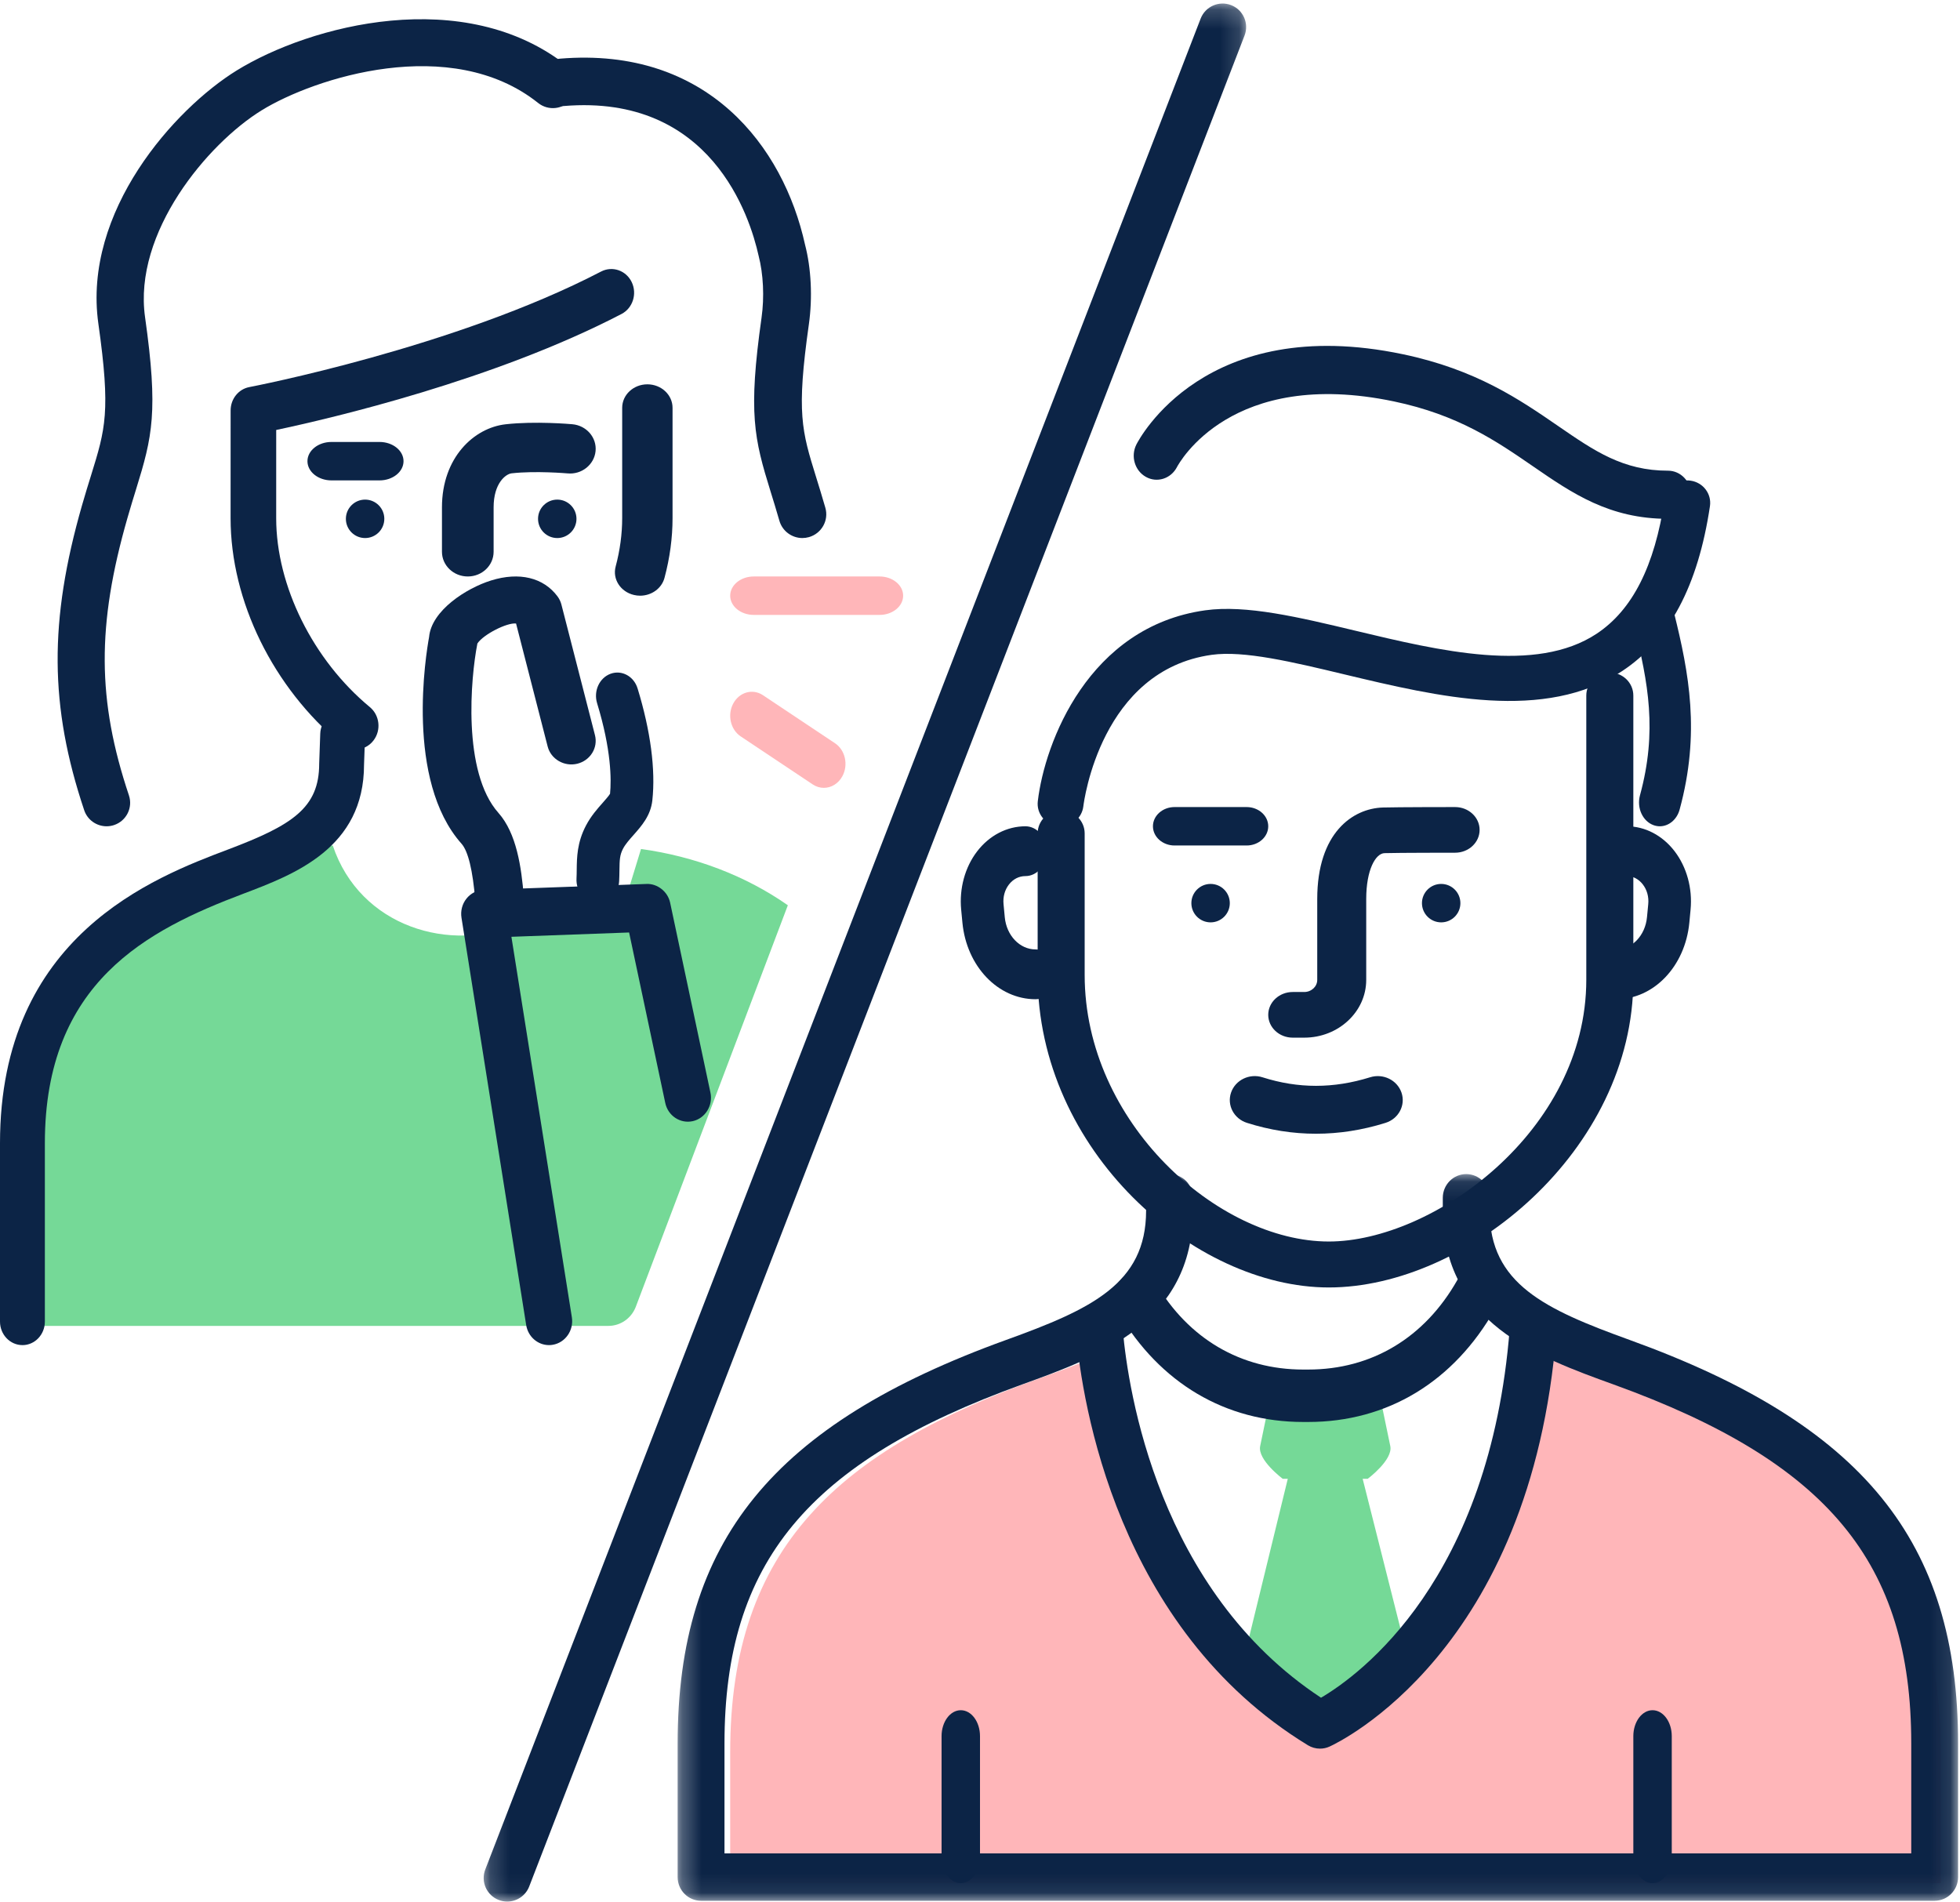 <svg xmlns="http://www.w3.org/2000/svg" xmlns:xlink="http://www.w3.org/1999/xlink" width="102" height="99" viewBox="0 0 102 99">
    <defs>
        <path id="prefix__a" d="M0.17 0.184L39.851 0.184 39.851 98.958 0.17 98.958z"/>
        <path id="prefix__c" d="M0.265 0.101L66.9 0.101 66.9 37.917 0.265 37.917z"/>
    </defs>
    <g fill="none" fill-rule="evenodd">
        <path fill="#F9F9F9" d="M0 0H1366V5705H0z" transform="translate(-1047 -3272)"/>
        <path fill="#FFF" d="M0 2959H1366V5045H0z" transform="translate(-1047 -3272)"/>
        <g>
            <path fill="#75D997" d="M31.66 69H1v-8.383C1 51.44 8.305 44 17.317 44c1.425 4.253 6.143 5.612 9.672 4.076 1.657-.72 5.387-.687 5.387-.687l.983-3.207c2.796.387 5.436 1.385 7.641 2.928l-7.92 20.915c-.235.59-.796.975-1.42.975" transform="translate(-1047 -3272) translate(1047 3272)"/>
            <path fill="#0C2446" d="M1.168 70C.523 70 0 69.452 0 68.776V59.49c0-10.797 8.019-13.828 11.872-15.284 3.342-1.263 4.739-2.162 4.739-4.463l.055-1.564c.023-.676.588-1.181 1.21-1.178.644.025 1.148.593 1.123 1.268l-.054 1.52c0 4.345-3.63 5.717-6.28 6.72-4.998 1.888-10.33 4.604-10.33 12.981v9.287c0 .676-.523 1.224-1.167 1.224M33.311 31c-.105 0-.212-.012-.317-.037-.702-.163-1.13-.826-.955-1.48.226-.847.34-1.695.34-2.521v-5.74c0-.675.587-1.222 1.31-1.222.724 0 1.311.547 1.311 1.222v5.74c0 1.024-.14 2.071-.419 3.11-.148.557-.682.928-1.27.928" transform="translate(-1047 -3272) translate(1047 3272)"/>
            <path fill="#0C2446" d="M18.51 39c-.26 0-.52-.088-.738-.269C14.212 35.784 12 31.276 12 26.967l.002-5.609c0-.597.41-1.108.973-1.214.107-.02 10.712-2.06 18.308-6.014.588-.303 1.3-.058 1.592.552.292.61.055 1.353-.531 1.658-6.614 3.442-15.11 5.43-17.97 6.036l-.001 4.592c0 3.519 1.914 7.378 4.875 9.83.513.424.599 1.201.19 1.735-.233.307-.58.467-.928.467" transform="translate(-1047 -3272) translate(1047 3272)"/>
            <path fill="#0C2446" d="M5.546 43c-.514 0-.993-.324-1.164-.836-1.809-5.402-1.839-9.854-.11-15.88.169-.586.325-1.093.469-1.553.746-2.408 1.025-3.31.378-7.887-.826-5.85 3.977-11.187 7.199-13.177 3.81-2.351 11.856-4.49 17.222-.216.529.422.614 1.19.191 1.717-.423.527-1.195.613-1.725.191-4.54-3.619-11.658-1.303-14.395.385-2.812 1.737-6.683 6.357-6.062 10.76.696 4.92.38 6.223-.464 8.947-.138.446-.29.937-.452 1.504-1.6 5.575-1.58 9.487.077 14.437.214.64-.134 1.332-.776 1.545-.128.043-.26.063-.388.063" transform="translate(-1047 -3272) translate(1047 3272)"/>
            <path fill="#0C2446" d="M41.756 28c-.54 0-1.038-.354-1.195-.897-.165-.574-.319-1.071-.459-1.522-.855-2.757-1.174-4.074-.47-9.053.151-1.064.094-2.268-.154-3.221-.448-2.023-2.46-8.426-10.13-7.79-.689.064-1.285-.448-1.344-1.128-.057-.68.451-1.278 1.135-1.336 7.688-.638 11.632 4.58 12.756 9.68.32 1.226.396 2.75.2 4.139-.656 4.631-.373 5.543.383 7.98.145.465.303.979.474 1.572.189.656-.194 1.34-.854 1.528-.114.032-.229.048-.342.048" transform="translate(-1047 -3272) translate(1047 3272)"/>
            <g transform="translate(-1047 -3272) translate(1047 3272) translate(25)">
                <mask id="prefix__b" fill="#fff">
                    <use xlink:href="#prefix__a"/>
                </mask>
                <path fill="#0C2446" d="M1.396 98.958c-.148 0-.297-.027-.442-.083-.631-.244-.945-.953-.701-1.584L37.483.967c.245-.632.956-.943 1.584-.701.63.243.945.953.7 1.584L2.54 98.174c-.189.486-.652.784-1.143.784" mask="url(#prefix__b)"/>
            </g>
            <path fill="#0C2446" d="M19 26c-.552 0-1 .448-1 1 0 .553.448 1 1 1s1-.447 1-1c0-.552-.448-1-1-1M29 26c-.552 0-1 .448-1 1 0 .553.448 1 1 1s1-.447 1-1c0-.552-.448-1-1-1" transform="translate(-1047 -3272) translate(1047 3272)"/>
            <path fill="#0C2446" d="M24.344 30C23.602 30 23 29.425 23 28.715v-2.312c0-2.593 1.666-4.138 3.311-4.323 1.541-.174 3.393-.01 3.472-.003.739.066 1.28.693 1.211 1.4-.07.705-.723 1.232-1.464 1.158-.016-.001-1.651-.144-2.904-.003-.306.034-.938.513-.938 1.77v2.313c0 .71-.602 1.285-1.344 1.285M19.75 25h-2.5c-.69 0-1.25-.448-1.25-1s.56-1 1.25-1h2.5c.69 0 1.25.448 1.25 1s-.56 1-1.25 1" transform="translate(-1047 -3272) translate(1047 3272)"/>
            <path fill="#FFB6B9" d="M45.773 32h-6.546C38.55 32 38 31.552 38 31s.55-1 1.227-1h6.546c.677 0 1.227.448 1.227 1s-.55 1-1.227 1M42.874 41c-.197 0-.397-.057-.578-.178l-3.75-2.5c-.532-.355-.705-1.123-.385-1.715.32-.592 1.01-.784 1.543-.429l3.75 2.5c.533.355.705 1.123.385 1.715-.21.39-.583.607-.965.607" transform="translate(-1047 -3272) translate(1047 3272)"/>
            <path fill="#0C2446" d="M28.57 70c-.58 0-1.09-.433-1.187-1.044l-3.367-21.197c-.056-.354.037-.715.257-.992.219-.277.543-.443.889-.456l8.495-.31c.548-.02 1.094.39 1.218.978l2.097 9.882c.142.672-.269 1.336-.918 1.484-.653.144-1.293-.278-1.434-.95l-1.881-8.868-6.125.224 3.146 19.801c.107.679-.338 1.32-.994 1.431-.066.012-.132.017-.197.017" transform="translate(-1047 -3272) translate(1047 3272)"/>
            <path fill="#0C2446" d="M25.995 48c-.654 0-1.21-.489-1.262-1.132-.128-1.574-.37-2.57-.715-2.96-2.941-3.308-1.847-9.892-1.688-10.757.122-1.373 1.93-2.539 3.227-2.943 1.465-.457 2.729-.153 3.46.834.092.126.161.269.199.42l1.746 6.794c.17.659-.244 1.325-.924 1.49-.675.162-1.368-.238-1.537-.896l-1.645-6.402c-.475-.055-1.697.568-2.011 1.037l-.008.041c-.337 1.719-.794 6.645 1.103 8.779.937 1.056 1.194 2.802 1.32 4.37.056.676-.466 1.268-1.163 1.321-.034.003-.068.004-.102.004" transform="translate(-1047 -3272) translate(1047 3272)"/>
            <path fill="#0C2446" d="M31.112 47c-.022 0-.044 0-.066-.002-.613-.04-1.08-.613-1.044-1.281.008-.161.01-.315.011-.464.008-.626.016-1.404.48-2.288.26-.498.603-.885.88-1.196.126-.144.313-.355.374-.461.072-.736.068-2.284-.674-4.713-.194-.634.12-1.32.702-1.532.583-.213 1.213.131 1.406.766.677 2.212.941 4.226.767 5.824-.087.794-.56 1.328-.977 1.799-.219.247-.426.48-.548.714-.17.326-.181.578-.187 1.117-.002.185-.005.376-.016.577-.034.643-.524 1.14-1.108 1.14M53.892 52c-1.954 0-3.59-1.712-3.807-3.983l-.065-.681c-.104-1.1.197-2.203.828-3.027.637-.832 1.553-1.309 2.516-1.309.612 0 1.108.58 1.108 1.296 0 .716-.496 1.296-1.108 1.296-.337 0-.644.158-.863.445-.214.28-.312.639-.276 1.013l.064.681c.09.955.78 1.677 1.603 1.677.612 0 1.108.58 1.108 1.296C55 51.42 54.504 52 53.892 52" transform="translate(-1047 -3272) translate(1047 3272)"/>
            <path fill="#75D997" d="M70.914 76.958h.262s1.324-.986 1.176-1.702l-.439-2.114c-.112-.54-.604-.929-1.176-1.142h-3.543c-.571.213-1.063.602-1.176 1.142l-.438 2.114c-.148.716 1.176 1.702 1.176 1.702h.261L65 85.222S67.95 89 68.708 89c2.643-.574 3.38-2.225 4.292-3.778l-2.086-8.264z" transform="translate(-1047 -3272) translate(1047 3272)"/>
            <path fill="#0C2446" d="M84.108 52C83.497 52 83 51.42 83 50.704c0-.717.497-1.296 1.108-1.296.823 0 1.513-.722 1.603-1.679l.065-.678c.036-.377-.063-.739-.279-1.021-.215-.282-.513-.438-.837-.438h-.464c-.612 0-1.109-.58-1.109-1.296 0-.716.497-1.296 1.109-1.296h.464c.95 0 1.856.474 2.489 1.3.633.828.935 1.934.83 3.037l-.064.678C87.698 50.288 86.062 52 84.108 52" transform="translate(-1047 -3272) translate(1047 3272)"/>
            <path fill="#FFB6B9" d="M69.5 89.122S79.192 85.894 80.738 70c1.206.646 2.603 1.171 4.07 1.695C95.345 75.458 101 80.512 101 91.172V98H38v-6.828c0-10.66 5.654-15.714 16.192-19.477 1.454-.52 2.84-1.04 4.039-1.679C59 84.28 69.5 89.122 69.5 89.122" transform="translate(-1047 -3272) translate(1047 3272)"/>
            <g transform="translate(-1047 -3272) translate(1047 3272) translate(35 61)">
                <mask id="prefix__d" fill="#fff">
                    <use xlink:href="#prefix__c"/>
                </mask>
                <path fill="#0C2446" d="M65.681 37.917H1.484c-.673 0-1.219-.552-1.219-1.233v-6.955c0-10.526 4.955-16.61 17.1-21 4.397-1.59 7.279-2.916 7.279-6.72v-.675C24.644.653 25.19.1 25.863.1s1.219.552 1.219 1.233v.675c0 5.827-4.933 7.609-8.896 9.042C7.044 15.078 2.703 20.315 2.703 29.729v5.721h61.76V29.73c0-9.414-4.341-14.65-15.483-18.678-3.963-1.433-8.896-3.215-8.896-9.042v-.675C40.084.653 40.63.1 41.303.1s1.219.552 1.219 1.233v.675c0 3.804 2.882 5.13 7.278 6.72 12.146 4.39 17.1 10.474 17.1 21v6.955c0 .68-.546 1.233-1.219 1.233" mask="url(#prefix__d)"/>
            </g>
            <path fill="#0C2446" d="M68.484 59c-1.206 0-2.407-.19-3.594-.567-.68-.217-1.05-.923-.824-1.577.226-.654.96-1.01 1.64-.792 1.86.592 3.69.591 5.595-.002.68-.213 1.413.146 1.635.802.222.655-.152 1.358-.834 1.571-1.205.377-2.414.565-3.618.565M67.875 54h-.6C66.57 54 66 53.468 66 52.812c0-.656.571-1.188 1.275-1.188h.6c.371 0 .675-.282.675-.629v-4.208c0-3.441 1.842-4.717 3.42-4.764.776-.022 3.634-.023 3.755-.023.704 0 1.275.532 1.275 1.188 0 .656-.571 1.188-1.275 1.188-.029 0-2.939 0-3.675.022-.46.014-.951.856-.951 2.39v4.207c0 1.657-1.446 3.005-3.224 3.005" transform="translate(-1047 -3272) translate(1047 3272)"/>
            <path fill="#0C2446" d="M69.152 67C62.145 67 54 59.896 54 50.737V43.37c0-.66.548-1.196 1.224-1.196.675 0 1.223.535 1.223 1.196v7.367c0 7.684 6.95 13.872 12.705 13.872 5.396 0 13.4-5.722 13.4-13.626V36.196c0-.66.549-1.196 1.224-1.196.676 0 1.224.535 1.224 1.196v14.787C85 59.855 76.33 67 69.152 67" transform="translate(-1047 -3272) translate(1047 3272)"/>
            <path fill="#0C2446" d="M68.077 74h-.257c-4.044 0-7.458-2.02-9.616-5.69-.365-.623-.227-1.471.31-1.895.537-.424 1.269-.264 1.634.358 1.705 2.902 4.43 4.499 7.672 4.499h.257c3.307 0 6.063-1.654 7.763-4.657.357-.63 1.087-.804 1.63-.391.542.413.694 1.258.337 1.888C75.658 71.91 72.202 74 68.077 74M64.875 44h-3.75c-.62 0-1.125-.448-1.125-1s.504-1 1.125-1h3.75c.621 0 1.125.448 1.125 1s-.504 1-1.125 1M63 46c-.552 0-1 .448-1 1s.448 1 1 1 1-.448 1-1-.448-1-1-1M75 46c-.552 0-1 .448-1 1s.448 1 1 1 1-.448 1-1-.448-1-1-1" transform="translate(-1047 -3272) translate(1047 3272)"/>
            <path fill="#0C2446" d="M68.694 91c-.22 0-.437-.06-.63-.177-9.967-6.082-11.75-17.896-12.06-21.372-.06-.678.436-1.276 1.106-1.337.658-.062 1.262.44 1.323 1.116.277 3.116 1.835 13.535 10.314 19.12 2.014-1.185 8.796-6.117 9.82-19.215.052-.678.653-1.19 1.31-1.13.67.053 1.172.646 1.12 1.324-1.3 16.622-11.377 21.37-11.805 21.563-.159.073-.328.108-.498.108M86.377 43c-.106 0-.215-.019-.322-.057-.57-.204-.887-.899-.71-1.552.914-3.346.427-5.866-.304-8.813-.162-.658.17-1.343.745-1.53.575-.189 1.172.195 1.335.853.772 3.115 1.375 6.242.288 10.229-.144.53-.571.87-1.032.87" transform="translate(-1047 -3272) translate(1047 3272)"/>
            <path fill="#0C2446" d="M55.194 43c-.046 0-.093-.003-.14-.008-.653-.075-1.122-.654-1.046-1.296.36-3.064 2.645-9.085 8.71-9.935 2.13-.298 4.885.36 7.803 1.058 4.408 1.055 9.407 2.252 12.567.162 1.863-1.232 3.02-3.515 3.54-6.98.095-.639.692-1.088 1.353-.987.652.094 1.102.688 1.006 1.328-.622 4.153-2.116 6.96-4.567 8.58-4.033 2.668-9.575 1.341-14.464.172-2.687-.644-5.221-1.25-6.9-1.016-5.751.807-6.644 7.6-6.679 7.89-.073.594-.587 1.032-1.183 1.032" transform="translate(-1047 -3272) translate(1047 3272)"/>
            <path fill="#0C2446" d="M86.805 27c-3.054 0-4.982-1.326-7.023-2.731-1.912-1.316-3.89-2.676-7.242-3.379-8.466-1.774-11.18 3.209-11.293 3.422-.315.603-1.038.831-1.615.505-.579-.325-.8-1.074-.495-1.682.142-.28 3.58-6.86 13.871-4.7 3.809.797 6.08 2.36 8.086 3.74 1.883 1.296 3.372 2.32 5.711 2.32.66 0 1.195.56 1.195 1.252S87.464 27 86.805 27M50 98c-.552 0-1-.604-1-1.35v-6.3c0-.746.448-1.35 1-1.35s1 .604 1 1.35v6.3c0 .746-.448 1.35-1 1.35M86 98c-.552 0-1-.604-1-1.35v-6.3c0-.746.448-1.35 1-1.35s1 .604 1 1.35v6.3c0 .746-.448 1.35-1 1.35" transform="translate(-1047 -3272) translate(1047 3272)"/>
        </g>
    </g>
</svg>
